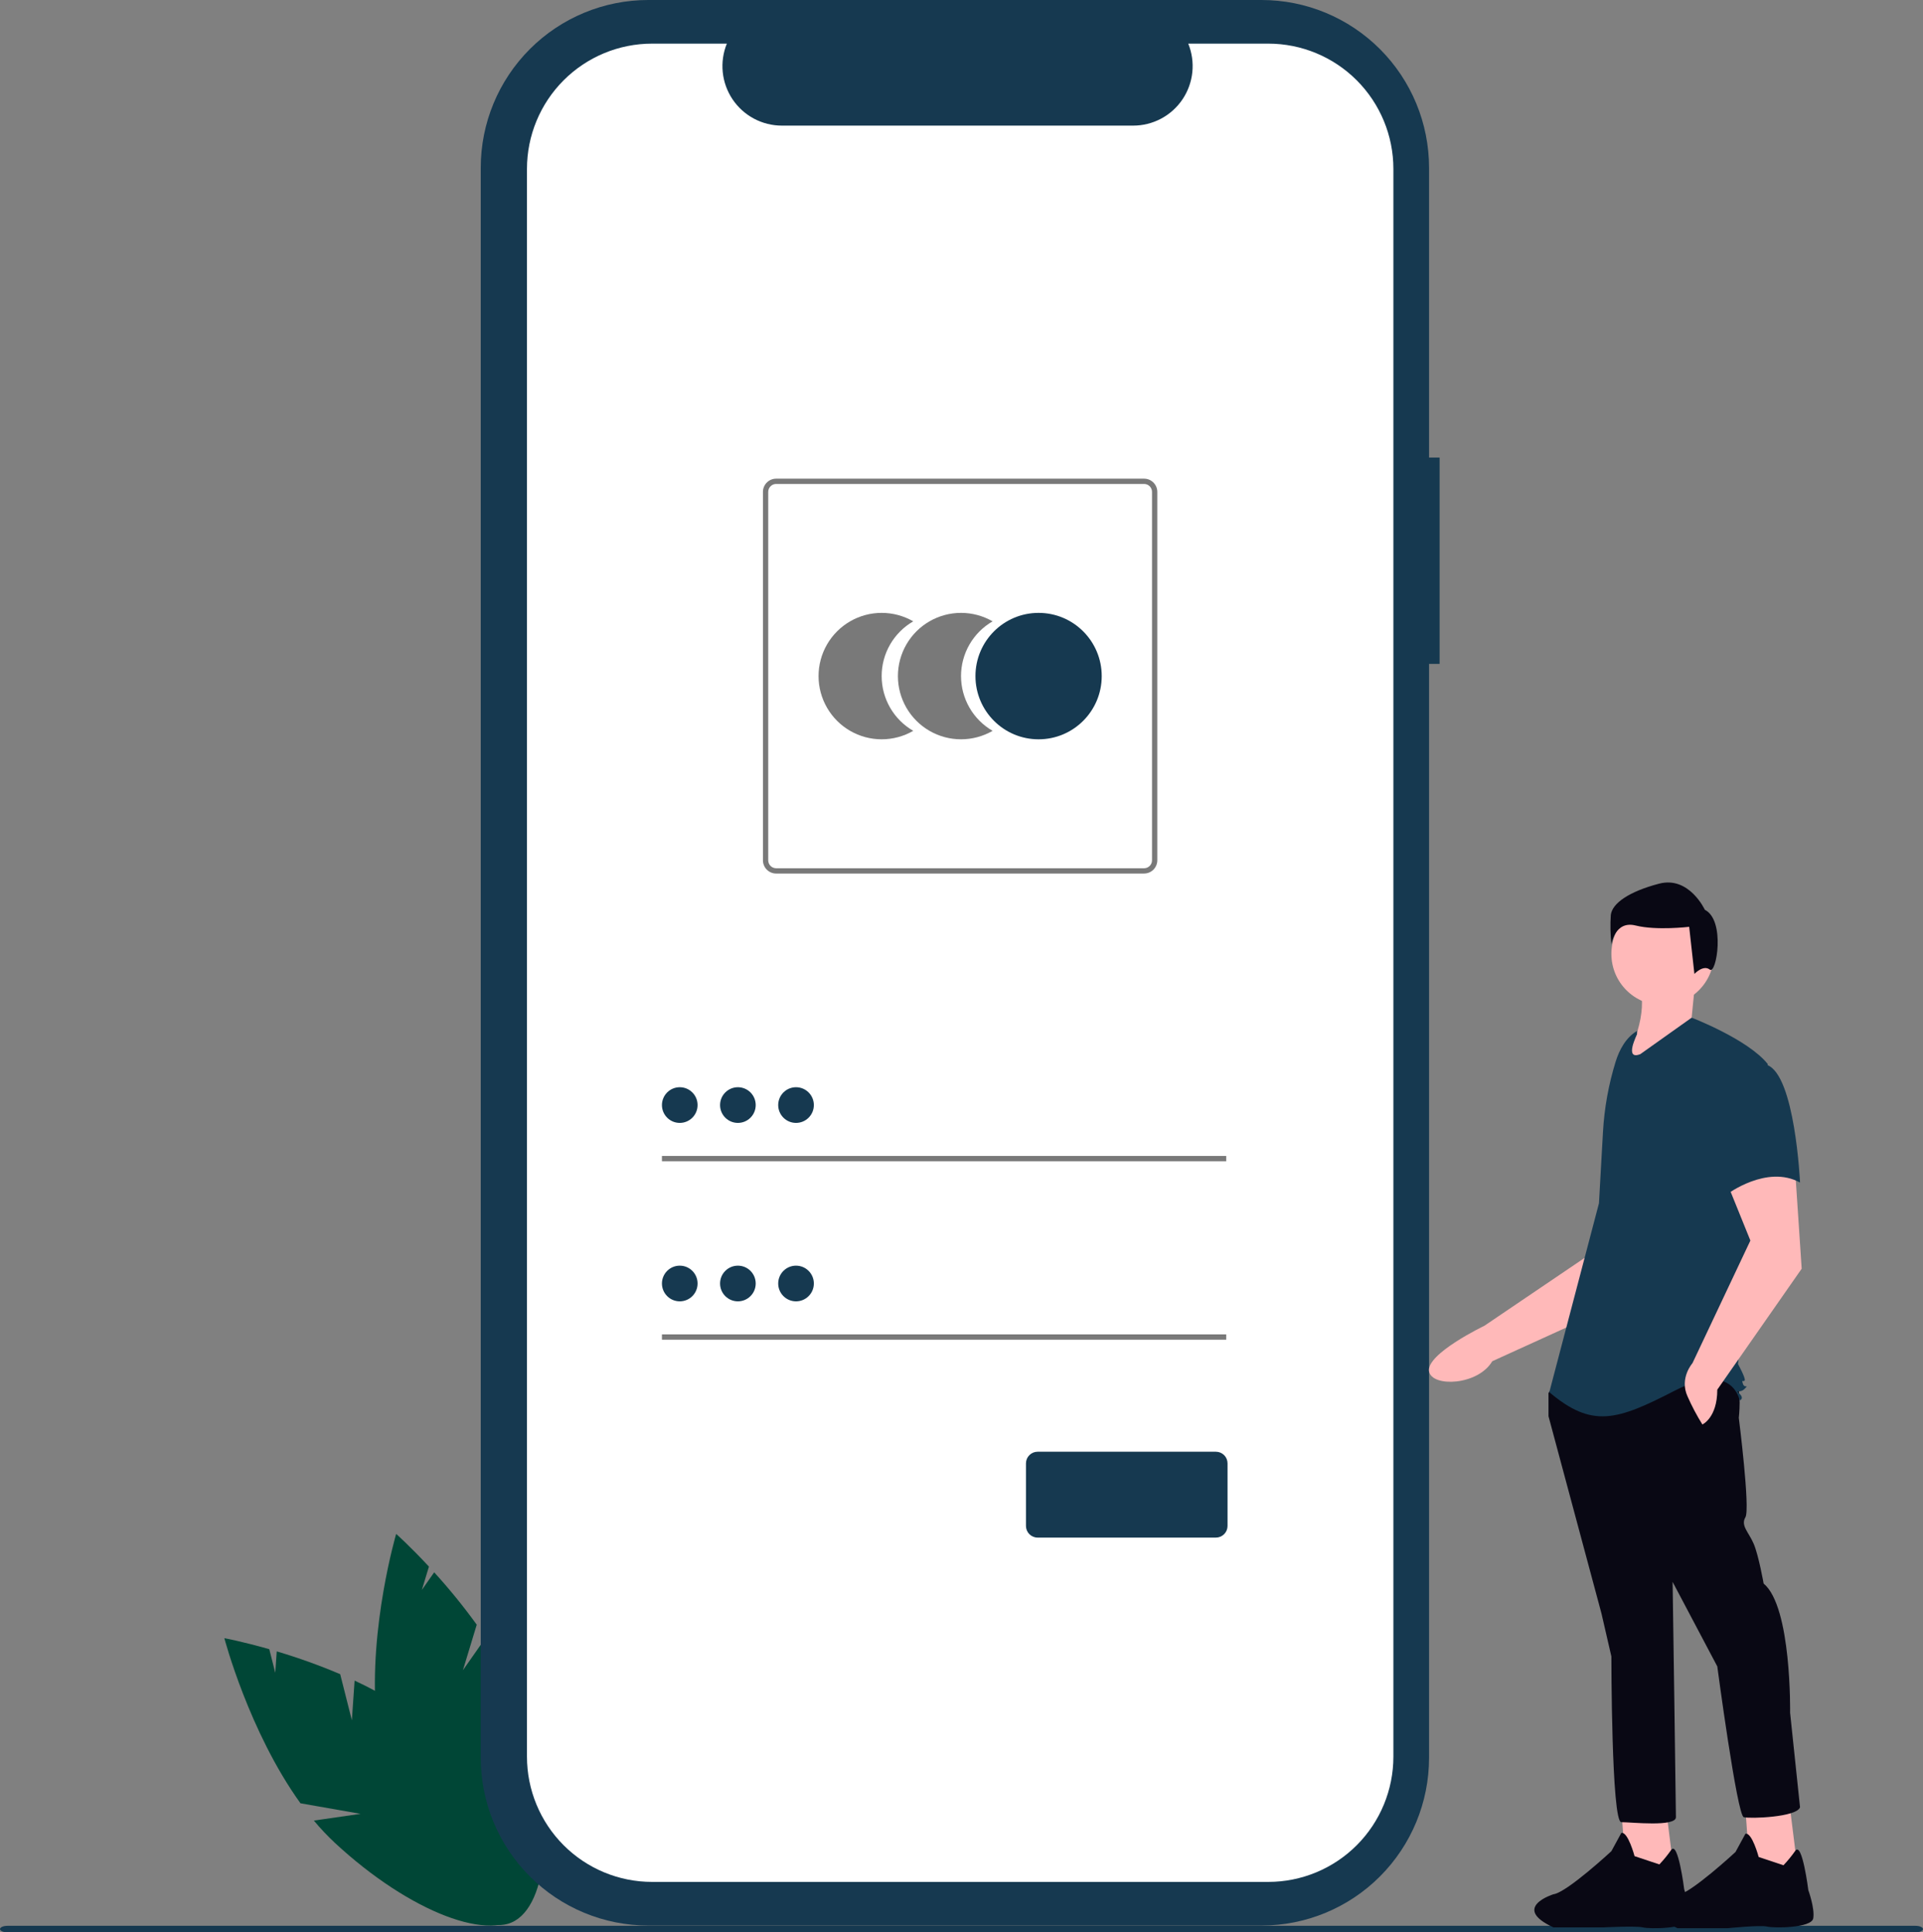 <svg width="402" height="404" viewBox="0 0 402 404" fill="none" xmlns="http://www.w3.org/2000/svg">
<rect x="0" y="0" width="402" height="404" fill="#808080" stroke="none"/>
<g clip-path="url(#clip0_301_2166)">
<path d="M73.557 359.669L71.116 350.024C66.788 348.187 62.359 346.596 57.851 345.258L57.543 349.739L56.294 344.802C50.703 343.202 46.9 342.498 46.9 342.498C46.9 342.498 52.037 362.061 62.813 377.017L75.367 379.225L65.614 380.634C66.969 382.267 68.426 383.813 69.975 385.263C85.648 399.833 103.106 406.518 108.968 400.192C114.829 393.867 106.875 376.932 91.201 362.363C86.343 357.846 80.238 354.222 74.127 351.368L73.557 359.669Z" fill="#004636"/>
<path d="M96.775 349.195L99.662 339.677C96.905 335.863 93.935 332.209 90.767 328.73L88.191 332.407L89.669 327.533C85.709 323.271 82.817 320.7 82.817 320.7C82.817 320.7 77.117 340.106 78.62 358.486L88.227 366.873L79.149 363.03C79.467 365.13 79.916 367.208 80.494 369.252C86.392 389.838 97.886 404.597 106.168 402.218C114.449 399.838 116.382 381.221 110.485 360.636C108.657 354.254 105.302 347.991 101.544 342.386L96.775 349.195Z" fill="#004636"/>
<path d="M300.95 95.667H298.741V35.072C298.741 25.771 295.051 16.85 288.484 10.273C281.916 3.696 273.009 0 263.721 0H135.52C126.232 0 117.324 3.695 110.756 10.272C104.189 16.85 100.499 25.77 100.499 35.072V367.508C100.499 372.114 101.405 376.674 103.165 380.929C104.925 385.184 107.504 389.051 110.756 392.307C114.008 395.564 117.869 398.148 122.118 399.91C126.367 401.673 130.921 402.58 135.52 402.58H263.721C273.009 402.58 281.917 398.885 288.484 392.307C295.052 385.73 298.742 376.81 298.742 367.508V138.8H300.951L300.95 95.667Z" fill="#163950"/>
<path d="M265.132 9.121H248.4C249.169 11.011 249.463 13.061 249.255 15.091C249.047 17.121 248.343 19.068 247.207 20.762C246.07 22.455 244.535 23.843 242.736 24.802C240.938 25.762 238.932 26.264 236.894 26.264H163.45C161.413 26.264 159.406 25.762 157.608 24.802C155.809 23.843 154.274 22.455 153.137 20.762C152.001 19.068 151.298 17.12 151.09 15.09C150.882 13.06 151.176 11.01 151.945 9.121H136.316C129.38 9.121 122.728 11.88 117.823 16.792C112.918 21.704 110.162 28.366 110.162 35.312V367.266C110.162 374.212 112.918 380.874 117.823 385.786C122.728 390.698 129.38 393.457 136.316 393.457H265.132C272.069 393.457 278.721 390.698 283.626 385.786C288.531 380.874 291.286 374.212 291.286 367.266V35.312C291.286 28.366 288.531 21.704 283.626 16.792C278.721 11.88 272.069 9.121 265.133 9.121L265.132 9.121Z" fill="white"/>
<path d="M184.31 141.354C184.309 139.033 184.92 136.753 186.079 134.744C187.238 132.734 188.905 131.066 190.913 129.907C188.907 128.747 186.631 128.136 184.314 128.136C181.998 128.136 179.722 128.746 177.715 129.906C175.709 131.066 174.043 132.735 172.885 134.744C171.726 136.753 171.116 139.032 171.116 141.352C171.116 143.672 171.726 145.952 172.885 147.961C174.043 149.97 175.709 151.638 177.715 152.798C179.722 153.958 181.998 154.569 184.314 154.569C186.631 154.569 188.907 153.958 190.913 152.798C188.906 151.639 187.239 149.971 186.08 147.962C184.922 145.953 184.312 143.674 184.312 141.354H184.31Z" fill="#797979"/>
<path d="M200.9 141.354C200.9 139.033 201.51 136.753 202.669 134.744C203.828 132.734 205.496 131.066 207.503 129.907C205.497 128.747 203.221 128.136 200.905 128.136C198.588 128.136 196.312 128.746 194.306 129.906C192.299 131.066 190.633 132.735 189.475 134.744C188.317 136.753 187.707 139.032 187.707 141.352C187.707 143.672 188.317 145.952 189.475 147.961C190.633 149.97 192.299 151.638 194.306 152.798C196.312 153.958 198.588 154.569 200.905 154.569C203.221 154.569 205.497 153.958 207.503 152.798C205.496 151.639 203.83 149.971 202.671 147.962C201.512 145.953 200.902 143.674 200.902 141.354H200.9Z" fill="#797979"/>
<path d="M217.115 154.57C224.403 154.57 230.312 148.653 230.312 141.354C230.312 134.055 224.403 128.137 217.115 128.137C209.826 128.137 203.917 134.055 203.917 141.354C203.917 148.653 209.826 154.57 217.115 154.57Z" fill="#163950"/>
<path d="M239.17 182.634H162.253C161.521 182.633 160.819 182.341 160.301 181.823C159.783 181.304 159.492 180.601 159.491 179.868V102.84C159.492 102.107 159.784 101.404 160.301 100.886C160.819 100.368 161.521 100.077 162.253 100.076H239.17C239.903 100.077 240.605 100.369 241.123 100.887C241.64 101.406 241.932 102.109 241.933 102.842V179.865C241.932 180.598 241.64 181.301 241.123 181.82C240.605 182.339 239.903 182.63 239.17 182.631V182.634ZM162.253 101.181C161.813 101.181 161.392 101.356 161.082 101.667C160.771 101.978 160.596 102.4 160.596 102.84V179.868C160.596 180.308 160.771 180.73 161.082 181.041C161.392 181.353 161.813 181.528 162.253 181.528H239.17C239.61 181.528 240.031 181.353 240.342 181.041C240.652 180.73 240.827 180.308 240.828 179.868V102.84C240.827 102.4 240.652 101.978 240.342 101.667C240.031 101.356 239.61 101.181 239.17 101.181H162.253Z" fill="#797979"/>
<path d="M256.345 241.679H138.378V242.785H256.345V241.679Z" fill="#797979"/>
<path d="M142.103 234.77C144.161 234.77 145.828 233.1 145.828 231.04C145.828 228.979 144.161 227.309 142.103 227.309C140.046 227.309 138.378 228.979 138.378 231.04C138.378 233.1 140.046 234.77 142.103 234.77Z" fill="#163950"/>
<path d="M256.345 278.985H138.378V280.092H256.345V278.985Z" fill="#797979"/>
<path d="M142.103 272.077C144.161 272.077 145.828 270.407 145.828 268.347C145.828 266.286 144.161 264.616 142.103 264.616C140.046 264.616 138.378 266.286 138.378 268.347C138.378 270.407 140.046 272.077 142.103 272.077Z" fill="#163950"/>
<path d="M254.186 321.468H216.905C216.261 321.468 215.643 321.211 215.188 320.755C214.733 320.299 214.477 319.681 214.476 319.036V305.952C214.477 305.307 214.733 304.689 215.188 304.233C215.643 303.777 216.261 303.521 216.905 303.52H254.186C254.83 303.521 255.447 303.777 255.902 304.233C256.358 304.689 256.614 305.307 256.614 305.952V319.036C256.614 319.681 256.358 320.299 255.902 320.755C255.447 321.211 254.83 321.468 254.186 321.468Z" fill="#163950"/>
<path d="M154.255 234.77C156.313 234.77 157.98 233.1 157.98 231.04C157.98 228.979 156.313 227.309 154.255 227.309C152.198 227.309 150.53 228.979 150.53 231.04C150.53 233.1 152.198 234.77 154.255 234.77Z" fill="#163950"/>
<path d="M166.407 234.77C168.465 234.77 170.133 233.1 170.133 231.04C170.133 228.979 168.465 227.309 166.407 227.309C164.35 227.309 162.682 228.979 162.682 231.04C162.682 233.1 164.35 234.77 166.407 234.77Z" fill="#163950"/>
<path d="M154.255 272.077C156.313 272.077 157.98 270.407 157.98 268.347C157.98 266.286 156.313 264.616 154.255 264.616C152.198 264.616 150.53 266.286 150.53 268.347C150.53 270.407 152.198 272.077 154.255 272.077Z" fill="#163950"/>
<path d="M166.407 272.077C168.465 272.077 170.133 270.407 170.133 268.347C170.133 266.286 168.465 264.616 166.407 264.616C164.35 264.616 162.682 266.286 162.682 268.347C162.682 270.407 164.35 272.077 166.407 272.077Z" fill="#163950"/>
<path d="M400.455 404H1.545C0.692 404 0 403.695 0 403.319C0 402.943 0.692 402.637 1.545 402.637H400.455C401.308 402.637 402 402.942 402 403.319C402 403.695 401.308 404 400.455 404Z" fill="#163950"/>
<path d="M349.379 253.235L339.999 271.83L311.958 284.597C308.963 289.666 299.446 290.054 298.754 286.778C297.977 283.101 310.311 277.183 310.311 277.183L333.768 261.294L335.821 247.616L349.379 253.235Z" fill="#FFB9B9"/>
<path d="M348.272 378.022L350.002 391.88L339.969 392.574L338.932 378.023L348.272 378.022Z" fill="#FFB9B9"/>
<path d="M346.889 389.801C347.786 388.852 348.613 387.838 349.365 386.77C350.802 384.777 352.078 394.998 352.078 394.998C352.078 394.998 353.462 399.155 353.116 401.234C352.77 403.313 344.814 403.313 343.429 402.967C342.045 402.622 335.127 402.967 335.127 402.967H324.749C315.754 398.81 324.749 396.038 324.749 396.038C327.516 395.692 336.857 387.031 336.857 387.031L338.933 383.22C340.316 382.874 341.7 388.07 341.7 388.07L346.889 389.801Z" fill="#090814"/>
<path d="M374.219 378.195L375.95 392.053L365.917 392.746L364.879 378.195H374.219Z" fill="#FFB9B9"/>
<path d="M372.834 389.975C373.731 389.025 374.558 388.012 375.31 386.943C376.747 384.95 378.023 395.171 378.023 395.171C378.023 395.171 379.407 398.982 379.061 401.061C378.715 403.139 370.759 403.139 369.375 402.794C367.99 402.449 361.072 403.141 361.072 403.141H350.694C341.699 398.983 350.694 396.212 350.694 396.212C353.461 395.865 362.802 387.204 362.802 387.204L364.878 383.394C366.261 383.047 367.645 388.244 367.645 388.244L372.834 389.975Z" fill="#090814"/>
<path d="M362.801 288.813C364.185 290.546 363.493 296.435 363.493 296.435C363.493 296.435 365.914 315.489 364.876 317.221C363.838 318.954 365.568 320.339 366.607 322.765C367.646 325.19 368.683 331.079 368.683 331.079C374.564 335.929 374.218 358.102 374.218 358.102L376.293 377.849C375.602 379.928 365.915 380.274 364.532 379.928C363.148 379.582 358.996 348.401 358.996 348.401L349.656 330.732C349.656 330.732 350.348 377.848 350.348 379.927C350.348 382.006 341.007 380.967 338.931 380.967C336.856 380.967 336.856 346.322 336.856 346.322L334.78 337.315L323.71 296.089V291.237L325.44 288.812C325.44 288.812 361.417 287.081 362.801 288.813Z" fill="#090814"/>
<path d="M347.581 210.172C353.504 210.172 358.306 205.363 358.306 199.432C358.306 193.5 353.504 188.692 347.581 188.692C341.658 188.692 336.857 193.5 336.857 199.432C336.857 205.363 341.658 210.172 347.581 210.172Z" fill="#FFB9B9"/>
<path d="M342.219 204.454C344.393 209.302 343.106 216.073 338.757 223.509L356.401 215.194L353.633 212.769L354.325 205.84L342.219 204.454Z" fill="#FFB9B9"/>
<path d="M342.218 215.541C339.907 216.916 338.525 219.444 337.732 222.016C336.263 226.777 335.379 231.7 335.099 236.675L334.261 251.571L323.883 291.066C332.877 298.687 338.065 296.955 350.174 290.719C362.284 284.483 363.667 292.799 363.667 292.799C363.667 292.799 364.704 292.452 363.667 291.413C362.629 290.375 363.667 291.413 364.705 290.374C365.742 289.335 364.705 290.374 364.358 289.335C364.012 288.295 364.358 288.988 364.705 288.642C365.051 288.296 363.321 285.175 363.321 285.175L366.089 259.192L369.55 222.469C365.399 217.273 353.638 212.769 353.638 212.769L342.91 220.39C339.448 221.776 342.218 216.233 342.218 216.233L342.218 215.541Z" fill="#163950"/>
<path d="M375.255 244.469L376.639 265.255L358.996 290.545C358.996 296.435 355.882 297.821 355.882 297.821C354.703 295.936 353.663 293.968 352.769 291.932C351.038 288.121 353.807 285.003 353.807 285.003L365.915 259.366L360.726 246.548L375.255 244.469Z" fill="#FFB9B9"/>
<path d="M369.377 222.643C375.258 224.722 376.296 247.241 376.296 247.241C369.377 243.43 361.075 249.666 361.075 249.666C361.075 249.666 359.344 243.776 357.269 236.155C356.642 234.011 356.567 231.743 357.051 229.562C357.535 227.381 358.562 225.359 360.037 223.683C360.037 223.683 363.494 220.565 369.377 222.643Z" fill="#163950"/>
<path d="M357.439 202.722C356.074 201.628 354.212 203.617 354.212 203.617L353.12 193.773C353.12 193.773 346.293 194.593 341.924 193.499C337.556 192.405 336.873 197.464 336.873 197.464C336.648 195.422 336.602 193.364 336.736 191.313C337.009 188.853 340.559 186.393 346.839 184.751C353.12 183.109 356.396 190.22 356.396 190.22C360.763 192.405 358.805 203.816 357.439 202.722Z" fill="#090814"/>
</g>
<defs>
<clipPath id="clip0_301_2166">
<rect width="402" height="404" fill="white"/>
</clipPath>
</defs>
</svg>
